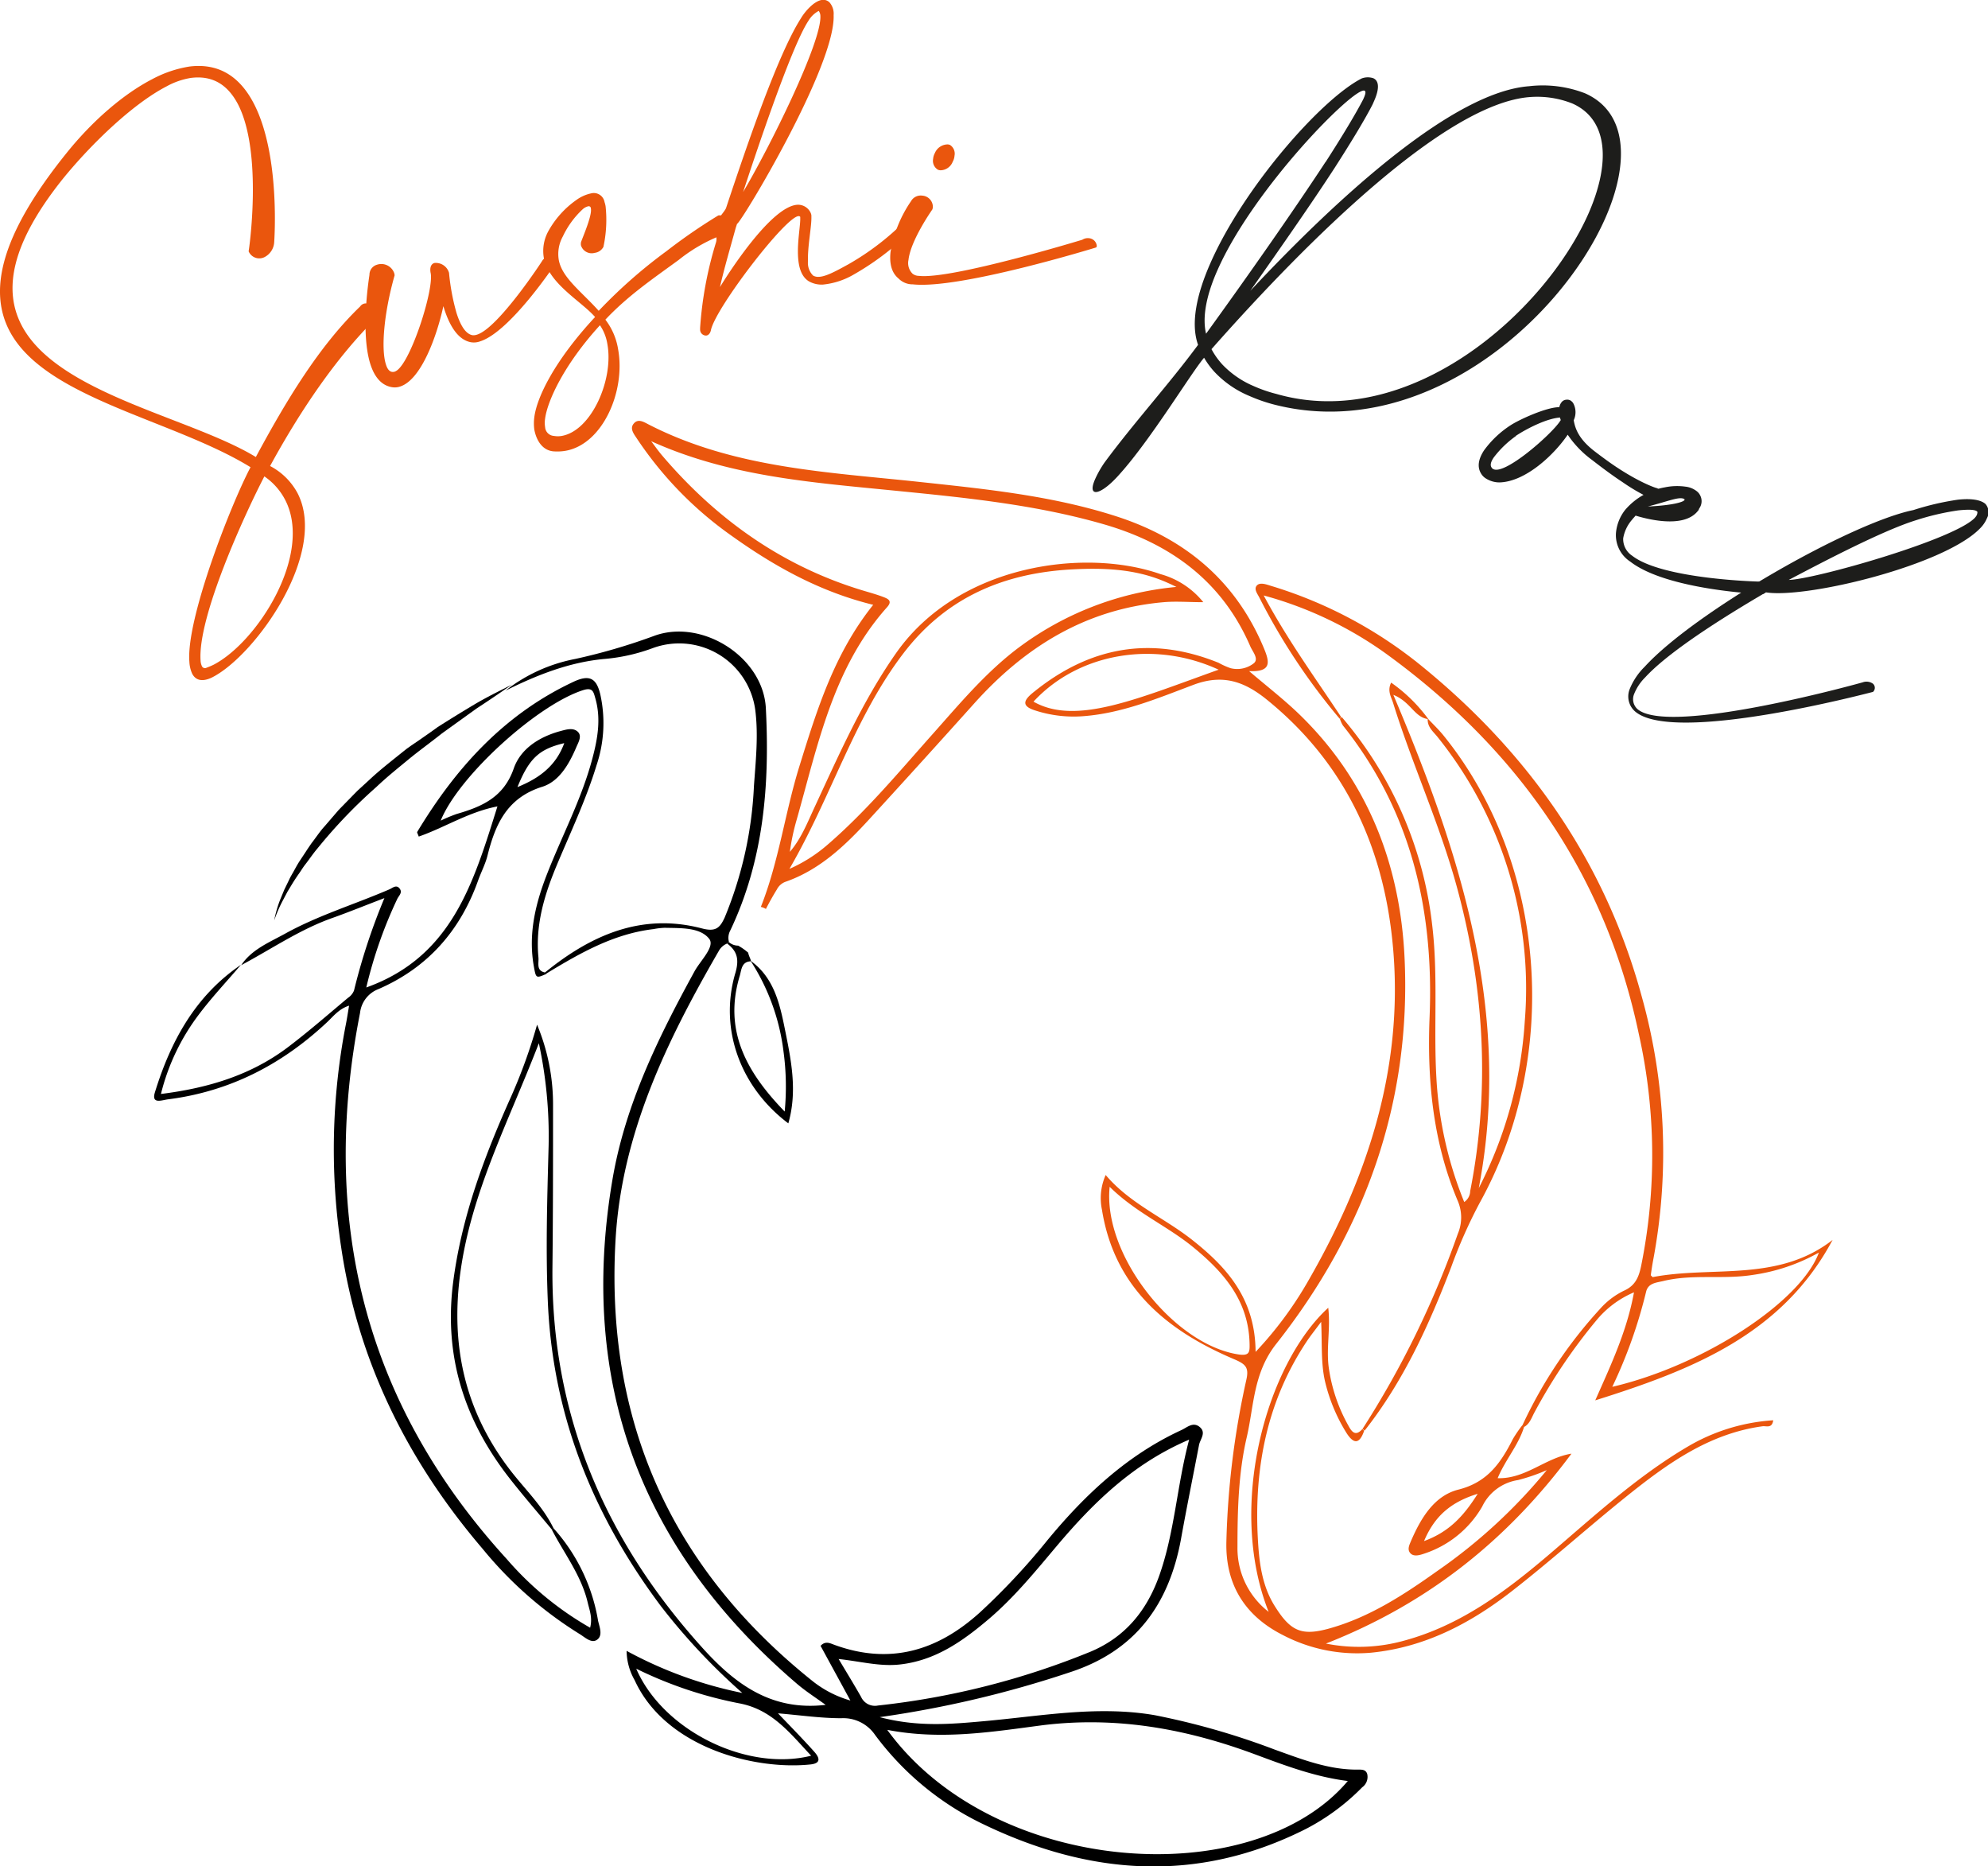 <svg xmlns="http://www.w3.org/2000/svg" viewBox="0 0 333.51 313.01"><defs><style>.cls-1{fill:#ea560d;}.cls-2{fill:#1d1d1b;}</style></defs><g id="Laag_2" data-name="Laag 2"><g id="Layer_1" data-name="Layer 1"><path class="cls-1" d="M39.92,17.48c-1.58-3-4-4.91-7.9-4.41a12.54,12.54,0,0,0-4.08,1.42C22.29,17.41,15.3,24.14,10.54,30,1.74,41,.59,48.69,3.6,54.51,9.58,66.06,32,70,42.92,76.65c5-9.28,10.54-18.55,17.5-25.25a1.16,1.16,0,0,1,.44-.39c.75-.4,1.93.23,2.37,1.07a1.32,1.32,0,0,1,.08,1.08c-6.83,6.64-13,15.83-18,25a11,11,0,0,1,4.61,4.56c5.15,10-7,27.09-14.23,30.84l-.26.13c-1.56.7-2.62.4-3.19-.7a5.48,5.48,0,0,1-.47-2c-.57-7.19,7-26.47,10.26-32.63-13-8-34.56-11.51-40.47-22.93C-1.83,48.88-.15,39.72,11.14,25.7c4.32-5.39,9.52-9.9,14.41-12.43a19.8,19.8,0,0,1,6.23-2.11c5.32-.66,8.67,2.09,10.81,6.22C47.09,26.07,46,40.56,46,40.62a3,3,0,0,1-1.56,2.47,1.94,1.94,0,0,1-2.73-.94C41.75,42.08,44.15,25.66,39.92,17.48ZM33.65,110.8a2.54,2.54,0,0,0,.21.9.56.56,0,0,0,.79.29,12.27,12.27,0,0,0,1.18-.5c7.37-3.82,16.74-18.56,12-27.67a10.81,10.81,0,0,0-3.48-3.92C41.08,86.21,33.13,103.48,33.65,110.8Z"/><path class="cls-1" d="M64.74,61.11c.3,1,.8,1.43,1.48,1.22.09,0,.21-.12.3-.15C69,60.59,72.9,48.29,72.23,45.71c-.16-1,.18-1.45.63-1.6a2.3,2.3,0,0,1,2.47,1.65,36.58,36.58,0,0,0,1.27,6.78c.61,1.9,1.46,3.47,2.67,3.68a1.82,1.82,0,0,0,.77-.1c3.61-1.15,11-12.44,11-12.5a1.44,1.44,0,0,1,.56-.42A1.06,1.06,0,0,1,93,44a2.08,2.08,0,0,1,0,.48S85.57,55.65,80.55,57.25A3,3,0,0,1,79,57.4c-2.28-.42-3.66-3-4.51-5.69l-.11-.36c-1.07,4.93-3.69,12.34-7.26,13.48a2.8,2.8,0,0,1-1.41.1c-1.8-.32-2.92-1.81-3.57-3.84-1.76-5.52-.14-15-.16-15a1.75,1.75,0,0,1,1.26-1.69,2.29,2.29,0,0,1,2.86,1.32,1.49,1.49,0,0,1,.1.47C64.39,52.55,63.91,58.53,64.74,61.11Z"/><path class="cls-1" d="M99.13,35c0-.28-.18-.45-.46-.4a2.16,2.16,0,0,0-.92.5,14.84,14.84,0,0,0-3.33,4.56,6.07,6.07,0,0,0-.68,3.93c.54,3,3.8,5.3,6.7,8.54a84.52,84.52,0,0,1,11.36-10,94.44,94.44,0,0,1,8.71-6,1.81,1.81,0,0,1,2,1.52,1.54,1.54,0,0,1-.47,1.44,27.05,27.05,0,0,0-8.2,4.52c-4.39,3.2-8.51,6-12.28,10a11,11,0,0,1,2.14,5c1.27,7-2.58,15.9-8.83,17a8.32,8.32,0,0,1-1.87.1c-1.94-.08-3-1.77-3.36-3.64a7.87,7.87,0,0,1,0-2.11c.42-3.31,3.36-9.44,10.19-16.79-2.32-2.67-7.81-5.59-8.61-10a6.87,6.87,0,0,1,.76-4.38,15.66,15.66,0,0,1,4.7-5.24,6.54,6.54,0,0,1,2.45-1.11,1.83,1.83,0,0,1,2.29,1.46,3.82,3.82,0,0,1,.18.74,21.41,21.41,0,0,1-.37,6.77,1.93,1.93,0,0,1-1.46,1,1.88,1.88,0,0,1-2.31-1.27,1.53,1.53,0,0,1,0-.43C97.36,40.66,99.37,36.3,99.13,35Zm-7.68,35.2a4.36,4.36,0,0,0,0,1.44,1.57,1.57,0,0,0,1.47,1.47,3.8,3.8,0,0,0,1.34,0c5-.91,8.71-9.48,7.64-15.36a7.78,7.78,0,0,0-1.25-3.2C94.59,61.18,91.84,67.27,91.45,70.19Z"/><path class="cls-1" d="M139.85,2.54c.34,8.58-15.63,35-16.2,35l-.22.67c-1,3.65-1.88,6.58-2.65,9.94,1.25-2.05,8.59-13.64,13.05-13.81A2.33,2.33,0,0,1,136,35.7a1.29,1.29,0,0,1,.12.66c.06,1.56-.66,5-.57,7.43a3,3,0,0,0,.86,2.43,1.66,1.66,0,0,0,.91.21c1.23,0,3.14-1.08,5-2.1a44.12,44.12,0,0,0,9.78-7.55.83.83,0,0,1,.6-.31.94.94,0,0,1,.94.91,1.06,1.06,0,0,1-.21.72A44.79,44.79,0,0,1,143.3,46a12.74,12.74,0,0,1-5.25,1.73,4.37,4.37,0,0,1-2.39-.57c-1.32-.85-1.72-2.55-1.79-4.4-.09-2.42.42-5,.38-6.19v-.19a.3.3,0,0,0-.29-.13c-2.18.09-13.89,15.36-14.69,19.1-.12.62-.49.92-.82.93a1,1,0,0,1-1-1V55a62.8,62.8,0,0,1,2.67-14.35,2,2,0,0,0,.08-.53c0-.47-.18-1-.21-1.55a3.86,3.86,0,0,1,.11-1c.25-.86,1.48-2.1,1.7-2.67,3.74-11.26,8.77-25.9,12.57-31.84.58-1,2.21-3,3.68-3.09a1.52,1.52,0,0,1,1.11.43A2.88,2.88,0,0,1,139.85,2.54Zm-2.22.18a1.48,1.48,0,0,0-.28-.89,4.42,4.42,0,0,0-1.74,1.68c-3,4.54-9.37,23.93-10.94,28.69C129.17,24.61,137.8,7.18,137.63,2.72Z"/><path class="cls-1" d="M152.41,43.59a2.49,2.49,0,0,0,.69,2.32,1.75,1.75,0,0,0,1.06.36c5.52.62,27.41-6.06,27.41-6.06a1.67,1.67,0,0,1,1.09-.26A1.43,1.43,0,0,1,184,41.24a.32.32,0,0,1-.13.27S161,48.56,153.14,47.69a3.28,3.28,0,0,1-2.42-1c-1.22-1-1.52-2.65-1.32-4.45a21.08,21.08,0,0,1,3.43-8.49,1.87,1.87,0,0,1,1.88-.94,1.9,1.9,0,0,1,1.79,1.92,1.29,1.29,0,0,1-.1.42S152.77,40.29,152.41,43.59Zm7.72-17.47a2.38,2.38,0,0,1-.3,1,2.24,2.24,0,0,1-2.07,1.44,1.29,1.29,0,0,1-.42-.1,1.73,1.73,0,0,1-.8-1.8,2.49,2.49,0,0,1,.3-1A2.35,2.35,0,0,1,159,24.22a1.25,1.25,0,0,1,.37.09A1.73,1.73,0,0,1,160.13,26.12Z"/><path class="cls-2" d="M230.39,13.12c.91.41,1.1,1.63.14,3.8l-.25.57C229,20,226.73,23.75,223.9,28.16c-3.9,6-9,13.3-14.15,20.62,15.51-16.55,34.33-33.39,46.78-34.32a19.67,19.67,0,0,1,9.38,1.19c7.12,3.15,7.5,11.67,3.37,21-7.68,17.36-31,37.59-55.66,31.17a27.12,27.12,0,0,1-4-1.4,17,17,0,0,1-5.89-4.06A13.57,13.57,0,0,1,202,60c-2.11,2.44-8.91,13.7-14.2,19.56-2,2.27-3.59,3.19-4.2,2.92-.43-.19-.42-.91.14-2.17a17.43,17.43,0,0,1,1.59-2.78c5-6.76,10.71-13,15.66-19.69-1.28-3.57-.24-8.51,2.11-13.8,5.58-12.63,18.54-27.4,25.33-30.88A2.91,2.91,0,0,1,230.39,13.12Zm-8,14.05c2.81-4.36,5-8,6.3-10.5l.13-.3c.31-.7.31-1.06.1-1.16-1.69-.74-18.59,16.33-24.67,30.09-1.78,4-2.61,7.77-1.92,10.67C209.35,46.27,216.94,35.45,222.37,27.17ZM203.24,58.56a12.58,12.58,0,0,0,1.82,2.57,15.69,15.69,0,0,0,5.25,3.62,23.33,23.33,0,0,0,3.78,1.31c22.32,6.44,45-13.61,52.35-30.14,3.71-8.38,3.48-15.85-2.68-18.57a16,16,0,0,0-7.11-1.07C242.59,17.33,219.56,40.09,203.24,58.56Z"/><path class="cls-2" d="M261.64,68.12a1.53,1.53,0,0,1,.26-.56,1.1,1.1,0,0,1,.86-.52,1.14,1.14,0,0,1,.79.18,2.17,2.17,0,0,1,.34.34,3.16,3.16,0,0,1,.12,2.92c.26,1.59,1,3.29,3.54,5.24,1.31,1,2.55,1.91,3.66,2.64,4.15,2.74,6.75,3.55,6.78,3.51l.2.13a.83.83,0,0,1,.17,1.2,1.11,1.11,0,0,1-1.15.54,32.84,32.84,0,0,1-5-2.87q-2.15-1.41-5.08-3.69A17.14,17.14,0,0,1,263,72.91c-2.29,3.38-7.08,7.89-11.44,8a4.24,4.24,0,0,1-2.25-.64,2.36,2.36,0,0,1-.77-.73c-.83-1.23-.47-2.64.42-4a16.76,16.76,0,0,1,4.51-4.25c1.57-1,6-3,8.12-3A.36.36,0,0,1,261.64,68.12Zm-7.31,5a17,17,0,0,0-3.74,3.61c-.45.67-.67,1.27-.34,1.71a.5.5,0,0,0,.21.2c1.86,1.23,9.78-5.77,11.22-7.95l.16-.24a1.5,1.5,0,0,1-.12-.42C259.49,70.17,256.14,71.89,254.33,73.08Z"/><path class="cls-2" d="M284.84,85.69c-2.46,3.14-9.08,1.2-10.45.79-.18.22-.42.46-.62.72a6.35,6.35,0,0,0-1.46,3.08,3.34,3.34,0,0,0,1.51,2.93c5.15,4,21.55,4.35,21.62,4.34a.93.93,0,0,1,.56.21,1.16,1.16,0,0,1,.19,1.59.85.85,0,0,1-.7.29c-.11,0-15.83-.65-22-5.45a5.3,5.3,0,0,1-2.4-4.71,7.27,7.27,0,0,1,1.58-4,11.3,11.3,0,0,1,6.61-3.74,10.11,10.11,0,0,1,3.47-.12,3.73,3.73,0,0,1,1.84.72,2,2,0,0,1,.63.74,2.09,2.09,0,0,1-.14,2.18C285,85.4,285,85.54,284.84,85.69Zm-2.28-1.79a.13.13,0,0,0,0-.2c-.84-.47-2.63.36-6.11,1.25C280.43,84.77,282.3,84.24,282.56,83.9Z"/><path class="cls-2" d="M276,113.61a8.19,8.19,0,0,0-1.86,2.8,2.24,2.24,0,0,0,.51,2.47c5.15,4.71,37.74-4.4,37.84-4.44a1.86,1.86,0,0,1,1.72.23.92.92,0,0,1,0,1.38l0,0c-.1,0-33.7,9-40,3.19a3.33,3.33,0,0,1-.8-3.69,11.09,11.09,0,0,1,2.52-3.74c8.39-9.18,34.54-24.11,45.06-26.26a45.41,45.41,0,0,1,7.45-1.74c2.2-.24,3.82,0,4.63.7l0,0a2.07,2.07,0,0,1,.28,2.37,5.24,5.24,0,0,1-1,1.56c-5.77,6.3-29.27,12-36.1,10.91C286,105.34,279.11,110.21,276,113.61Zm55.35-26.82a1.6,1.6,0,0,0,.31-.48c.09-.31.11-.48,0-.54l0,0c-.35-.32-1.49-.34-3.13-.17a42.58,42.58,0,0,0-7.12,1.66c-5.57,1.73-15.45,6.91-21.32,10C304.1,97.24,328,90.51,331.36,86.79Z"/><path d="M131.69,172.69c-.86-4.29-1.82-8.66-5.7-11.5-.12-.49-.39-.9-.47-1.4h0a9.46,9.46,0,0,0-1.69-1.19,2.33,2.33,0,0,1-1.58-.62l-.24.29c1.68,1.27,2,2.65,1.38,4.84-2.8,9.32.72,19.17,8.86,25.3C133.8,183,132.73,177.83,131.69,172.69Zm-.05,13.74c-6.38-6.57-10.31-13.58-7.54-22.76.3-1,.28-2.38,1.87-2.44a36.05,36.05,0,0,1,5.48,15.18A43.84,43.84,0,0,1,131.64,186.43Z"/><path class="cls-1" d="M283.13,242.63c-8.67,5.1-16,11.93-23.6,18.39-7.17,6.08-14.66,11.62-23.94,14.14a28.22,28.22,0,0,1-13.15.5c17.35-6.81,30.59-17.58,41.19-31.85-4.37.69-7.69,4.26-12.38,4.11,1.3-3.12,3.51-5.55,4.44-8.63l-.3-.25a21.18,21.18,0,0,0-1.59,2.32c-2,3.95-4.22,7.22-9.07,8.46-4.09,1-6.34,4.76-8,8.59-.28.68-.7,1.45-.13,2.09s1.59.33,2.37.06a17.52,17.52,0,0,0,9.68-7.87,8,8,0,0,1,6-4.45,31.17,31.17,0,0,0,4.84-1.67,89.79,89.79,0,0,1-18.33,16.89c-5.62,4-11.39,7.78-18.16,9.67-4.57,1.27-6.43.5-9-3.53-2.38-3.64-2.79-7.83-3-11.9-.58-11.81,1.65-23,8.41-33,.58-.84,1.22-1.64,2.23-3,.18,3.75-.06,6.89.65,10a28.92,28.92,0,0,0,3.49,8.46c1.18,1.93,2.22,2.29,3.08-.21l-.31-.26c-1.12,1.23-1.74.54-2.33-.56a27.72,27.72,0,0,1-3.32-9.87c-.41-3.23.33-6.47-.07-9.92-10.31,9.42-17.07,33.19-10,51a13.46,13.46,0,0,1-5.23-10.86c0-6.19.16-12.43,1.55-18.4,1.23-5.27,1.08-10.78,4.95-15.68,14.92-18.9,22.68-40.56,21.53-64.78-.75-15.74-6.23-29.88-17.91-41.06-2.47-2.35-5.17-4.45-8.17-7,3.79.17,3.45-1.5,2.51-3.78-4.72-11.39-13.3-18.48-24.81-22.19-10.68-3.44-21.8-4.56-32.89-5.75-15.51-1.67-31.22-2.3-45.53-9.64-.8-.41-1.83-1.1-2.58-.07-.59.8.09,1.66.54,2.34a61.86,61.86,0,0,0,15.9,16.36c7.18,5.13,14.82,9.41,23.8,11.61-6.56,8.2-9.44,17.62-12.38,27.07-2.42,7.78-3.45,16-6.47,23.6a2.8,2.8,0,0,1,.85.34c.57-1.11,1.18-2.2,1.84-3.27a2.67,2.67,0,0,1,1.37-1.26c5.81-2,10.11-6.13,14.15-10.54q8.84-9.65,17.57-19.38c8.54-9.53,18.79-15.86,31.79-17,2.1-.18,4.22,0,6.66,0a14,14,0,0,0-7.19-4.71c-12.59-4.42-33.87-1.71-44.36,13.26-5.66,8.08-9.56,17-13.67,25.84-1.2,2.58-2.24,5.27-4.14,7.48a36.63,36.63,0,0,1,1.11-5.28c3.57-12.53,6.08-25.51,15.15-35.7,1-1.08.27-1.44-.6-1.77s-1.81-.61-2.73-.88c-13.77-4-25-11.9-34.28-22.75-.68-.79-1.29-1.66-1.92-2.49,12.74,5.76,26.11,6.84,39.42,8.15,12.27,1.22,24.57,2.34,36.47,5.77,11.14,3.21,19.86,9.49,24.61,20.46.39.92,1.47,2.08.63,2.84a4.52,4.52,0,0,1-3.92.85,12,12,0,0,1-2-.9c-11.45-4.64-21.81-2.66-31.25,5.08-1.73,1.42-1.6,2.27.53,2.93a20.86,20.86,0,0,0,7.85.95c6.58-.46,12.6-3,18.61-5.26,5-1.89,8.64-.54,12.44,2.56,13.28,10.8,19.68,25.17,21.09,41.77,1.73,20.31-4.47,38.81-14.55,56.15a62.42,62.42,0,0,1-8.53,11.39c-.05-8.89-4.78-14.16-10.63-18.78-4.73-3.74-10.45-6.08-14.52-10.89a9.53,9.53,0,0,0-.62,5.85c2.09,13,10.8,20.2,22.06,25,2,.85,2.64,1.37,2.16,3.49a140,140,0,0,0-3.35,27.15c-.19,7.36,3.26,12.54,9.49,15.68a26.87,26.87,0,0,0,14.79,2.95c9-.89,16.66-4.91,23.61-10.32,6.54-5.09,12.71-10.65,19.17-15.84,6.82-5.47,13.87-10.6,22.92-11.82.59-.07,1.57.41,1.76-1A32.26,32.26,0,0,0,283.13,242.63ZM238.9,258.47c1.79-4.24,4.54-6.55,9-7.93C245.54,254.3,243.08,256.94,238.9,258.47ZM151.48,109.68c7.17-9.45,16.85-13.55,28.32-14.18,5.22-.28,10.42-.1,15.36,1.94.74.3,1.46.64,2.19,1a52.28,52.28,0,0,0-27,10.59c-5.25,4.07-9.48,9.14-13.86,14.06-5.72,6.42-11.23,13.06-17.78,18.69a25.26,25.26,0,0,1-6.27,3.95C139.56,133.43,143.3,120.44,151.48,109.68Zm21.9,8c7.52-8.15,20.25-10.35,31.06-5.36C190.84,117.17,180.49,121.73,173.38,117.68Zm34.41,109.49c-10.9-1.64-22.82-16.75-21.63-28.12,4.35,4.31,9.64,6.55,14,10.12,5.18,4.24,9.31,9,9.47,16.19C209.66,226.75,209.64,227.44,207.79,227.17Z"/><path d="M91.41,163.12c7.72-6.28,16.23-10.07,26.37-7.4,2.3.6,3-.1,3.8-1.85a65.24,65.24,0,0,0,4.9-22c.29-4.12.74-8.26.27-12.41a12.88,12.88,0,0,0-17.13-10.8,30.86,30.86,0,0,1-8,1.84c-6,.51-11.47,2.68-16.81,5.33a27.34,27.34,0,0,1,11.69-5.31,99.94,99.94,0,0,0,13.4-3.93c8-2.8,18.15,3.66,18.58,12.2.66,12.83-.34,25.49-6,37.34a2.56,2.56,0,0,0-.2,1.81l-.24.29a2.73,2.73,0,0,0-1.41,1.19c-8.74,15.1-16.32,30.65-17.36,48.45q-2.66,45.63,33.17,74.18a18.22,18.22,0,0,0,6.22,3.16l-5-9.17c.82-.88,1.6-.43,2.34-.16,9.31,3.39,17.28,1,24.41-5.46a113.45,113.45,0,0,0,11.31-12.1c6.29-7.62,13.38-14.28,22.48-18.47.93-.43,1.87-1.36,2.94-.61,1.37,1,.17,2.13,0,3.17-1,5.22-2.06,10.41-3,15.64-2,11-7.61,18.84-18.67,22.43A180.23,180.23,0,0,1,147.58,288c6.42,1.69,12,1.17,17.56.67,9.51-.85,19-2.65,28.58-1a124.3,124.3,0,0,1,20.18,5.79c4.49,1.61,9,3.38,13.86,3.34.63,0,1.34-.06,1.6.71a2.15,2.15,0,0,1-.84,2.26,37.1,37.1,0,0,1-9.48,7c-18.21,9.17-36.32,7.78-54.24-.89a48.83,48.83,0,0,1-18-14.9,6.45,6.45,0,0,0-5.66-2.8c-3.49,0-7-.52-10.62-.82,2.07,2.17,4.13,4.26,6.08,6.44.73.82,1.35,1.91-.6,2.13-9.37,1-24.35-2.8-29.53-14.13a10.13,10.13,0,0,1-1.35-4.92,69.19,69.19,0,0,0,19.41,7.06,104.52,104.52,0,0,1-13.68-14.59c-11.22-15-18-31.54-18.92-50.49-.41-9-.13-17.86.11-26.79a74.39,74.39,0,0,0-1.64-17.1c-5.1,13.22-11.34,25-13.17,38.47-1.67,12.23.75,23.15,8.26,33,2.49,3.27,5.55,6.13,7.38,9.9l-.26.23c-2.37-2.86-4.8-5.66-7.09-8.58-7.6-9.71-11.11-20.51-9.49-33,1.43-11,5.26-21.15,9.74-31.13a90,90,0,0,0,4.33-12,34.68,34.68,0,0,1,2.68,13.55c0,9,0,18.08-.1,27.12-.25,24.71,8.77,45.71,25.19,63.88,5.54,6.13,11.62,10.59,20.64,9.53-1.73-1.26-3.42-2.33-4.91-3.62C107.56,260,97,232,102.72,198c2.12-12.66,7.72-24,13.8-35.1,1-1.81,3.48-4.16,2.45-5.45-1.55-1.95-4.79-1.77-7.44-1.84a12.29,12.29,0,0,0-1.9.22c-6.71.79-12.4,4.07-18,7.47Zm57.43,127c17.89,24.63,61.38,27.4,77.27,8.59-5.33-.66-10.3-2.51-15.27-4.36-11.59-4.35-23.4-6.53-35.89-5C166.46,290.46,157.9,291.89,148.84,290.13Zm50.65-48.66c-9.26,3.94-15.91,10.41-22,17.59-3.7,4.39-7.32,8.87-11.72,12.59s-8.93,6.88-14.83,7.53c-3.36.37-6.61-.53-10.25-.92,1.39,2.33,2.61,4.32,3.76,6.34a2.55,2.55,0,0,0,2.84,1.46A131.24,131.24,0,0,0,183,277c5.7-2.42,9.3-6.73,11.42-12.57C197.07,257.06,197.41,249.28,199.49,241.47Zm-92.76,38.4c4.47,10.38,18.56,17.32,29.35,14.61-3.56-3.79-6.57-7.77-12.09-8.79A68.66,68.66,0,0,1,106.73,279.87Z"/><path d="M92.85,256.31a30.69,30.69,0,0,1,7.48,15.5c.21,1,.9,2.53-.23,3.25-.93.59-2-.48-2.86-1A65.66,65.66,0,0,1,81,259.81c-12.57-14.7-20.94-31.42-23.77-50.65a109.77,109.77,0,0,1,.81-37.44c.18-.91.32-1.84.52-3.05-1.7.55-2.6,1.74-3.62,2.71-7.56,7.12-16.35,11.68-26.74,13-1.06.13-2.84.88-2.21-1.18,2.64-8.56,6.77-16.19,14.44-21.39-2.38,2.79-4.91,5.47-7.11,8.4A36.53,36.53,0,0,0,27,183.48c8-1,15.15-3.19,21.31-7.85,3.46-2.62,6.74-5.49,10.08-8.28a2.66,2.66,0,0,0,1-1.22,103.7,103.7,0,0,1,5.1-15.5c-3.35,1.28-6,2.36-8.64,3.3-5.51,1.93-10.29,5.24-15.39,7.95,1.79-2.66,4.7-3.81,7.34-5.27,5.58-3.09,11.7-4.93,17.53-7.45.53-.23,1.15-.84,1.7-.15s-.11,1.2-.37,1.73a74.52,74.52,0,0,0-5.21,14.88c14.43-5.17,18-17.65,22-30.37-4.87.94-8.85,3.55-13.2,5.06-.15-.44-.32-.68-.25-.79,6.48-10.74,14.6-19.74,26.23-25.18,2.72-1.27,3.84-.53,4.47,2.1a22.2,22.2,0,0,1-.62,11.9c-1.8,5.9-4.46,11.45-6.82,17.12-2,4.85-3.45,9.8-2.93,15.13.09.95-.43,2.26,1.18,2.53l.18.21c-1.74.76-1.77.77-2.11-1.13-1-5.41.21-10.53,2.17-15.55,2.54-6.51,5.86-12.7,7.65-19.51.88-3.32,1.44-6.63.48-10-.31-1.07-.42-1.92-2.08-1.38-7.66,2.46-20.83,14.36-23.87,21.88a25.24,25.24,0,0,1,2.68-1.12c4.25-1.23,7.9-2.8,9.58-7.64,1.18-3.38,4.41-5.37,8-6.31.9-.24,2-.55,2.75.17s.07,1.8-.28,2.63c-1.2,2.81-2.87,5.71-5.7,6.59-5.9,1.85-7.87,6.29-9.18,11.55-.36,1.43-1.07,2.76-1.57,4.16-3,8.43-8.48,14.64-16.72,18.22a4.85,4.85,0,0,0-3.09,4C53.62,204.41,61,235.2,85,261.47A53.41,53.41,0,0,0,99,273c.43-1.66-.1-2.92-.41-4.24-1.07-4.53-3.92-8.17-6-12.17Zm1.81-131.67c-4.21,1-5.89,2.54-7.85,7.37C90.46,130.53,93.26,128.47,94.66,124.64Z"/><path class="cls-1" d="M224.75,120.55a105.71,105.71,0,0,1-13.49-20.35c-.34-.65-.94-1.41-.41-2s1.63-.17,2.37.06a73.76,73.76,0,0,1,24.91,13.15c18.22,14.7,31.14,33.09,37.29,55.72a97.24,97.24,0,0,1,1.92,44.21c-.16.84-.28,1.68-.4,2.52,0,.06.12.14.31.34,10-1.93,21,.92,30.19-6.24-8.49,15.89-23.55,21.79-39.82,26.91,2.66-6,5.32-11.64,6.5-18.12a16.49,16.49,0,0,0-6.33,4.73,92.37,92.37,0,0,0-10.31,15.3c-.51.9-.8,2-1.79,2.55l-.3-.25a76.57,76.57,0,0,1,13-19.51,12.83,12.83,0,0,1,4-3.07c1.95-.86,2.53-2.28,2.92-4.13a93.4,93.4,0,0,0-.37-38.9c-5.62-26.9-20.42-47.9-42.52-63.91A64,64,0,0,0,212,99.87c4,7.47,8.66,13.83,13,20.4ZM270.48,232.6c15.25-3.56,31.61-14.22,34.66-22.52a31.61,31.61,0,0,1-11.09,3.75c-5,.79-10-.17-14.91,1-1.22.31-2.65.31-3,1.87A81.08,81.08,0,0,1,270.48,232.6Z"/><path class="cls-1" d="M228.57,239.67a156.4,156.4,0,0,0,16-32.75,7,7,0,0,0,0-5.47c-4.19-9.88-5.17-20.34-4.74-30.89.73-18-3.1-34.54-14.54-48.88a5.05,5.05,0,0,1-.51-1.13l.32-.28a64.85,64.85,0,0,1,15.18,35c1,8.48.21,17,.69,25.47a64.4,64.4,0,0,0,4.67,20.86,2.25,2.25,0,0,0,1-1.82c3.39-17.19,2.35-34.2-2.23-51-2.87-10.54-7.47-20.49-10.71-30.91-.32-1-1-2-.32-3.38a26.52,26.52,0,0,1,6.24,6.12c-2.34-.27-2.93-2.9-5.87-4.07,11.39,26.86,19.92,53.61,14.33,82.73a71,71,0,0,0,7.72-28,67.31,67.31,0,0,0-14.51-47.51c-.76-1-1.89-1.78-1.77-3.25.87.93,1.8,1.81,2.6,2.79,17.3,21.31,19.85,53.72,6.08,78.51a83.22,83.22,0,0,0-4.75,10.72c-3.72,9.72-8,19.13-14.51,27.4Z"/><path d="M46,154.37a19.25,19.25,0,0,1,1-3.47l.69-1.67.79-1.63c.25-.56.57-1.06.86-1.59s.58-1.06.91-1.57l1-1.51c.33-.51.66-1,1-1.49.74-.95,1.42-2,2.22-2.87l2.36-2.74,2.53-2.59.63-.64.67-.61L62,130.76c1.76-1.65,3.67-3.12,5.54-4.63l.71-.56.73-.52,1.47-1c1-.7,2-1.39,2.94-2.08,2-1.28,4.07-2.55,6.13-3.78s4.22-2.28,6.35-3.36c-2,1.39-3.94,2.71-5.92,4L74.15,123c-1.86,1.49-3.8,2.87-5.63,4.38s-3.69,3-5.4,4.63a84.83,84.83,0,0,0-9.82,10.24c-.77.9-1.42,1.89-2.15,2.82-.36.47-.67,1-1,1.46s-.68,1-1,1.5l-.92,1.52-.83,1.57A22.68,22.68,0,0,0,46,154.37Z"/></g></g></svg>